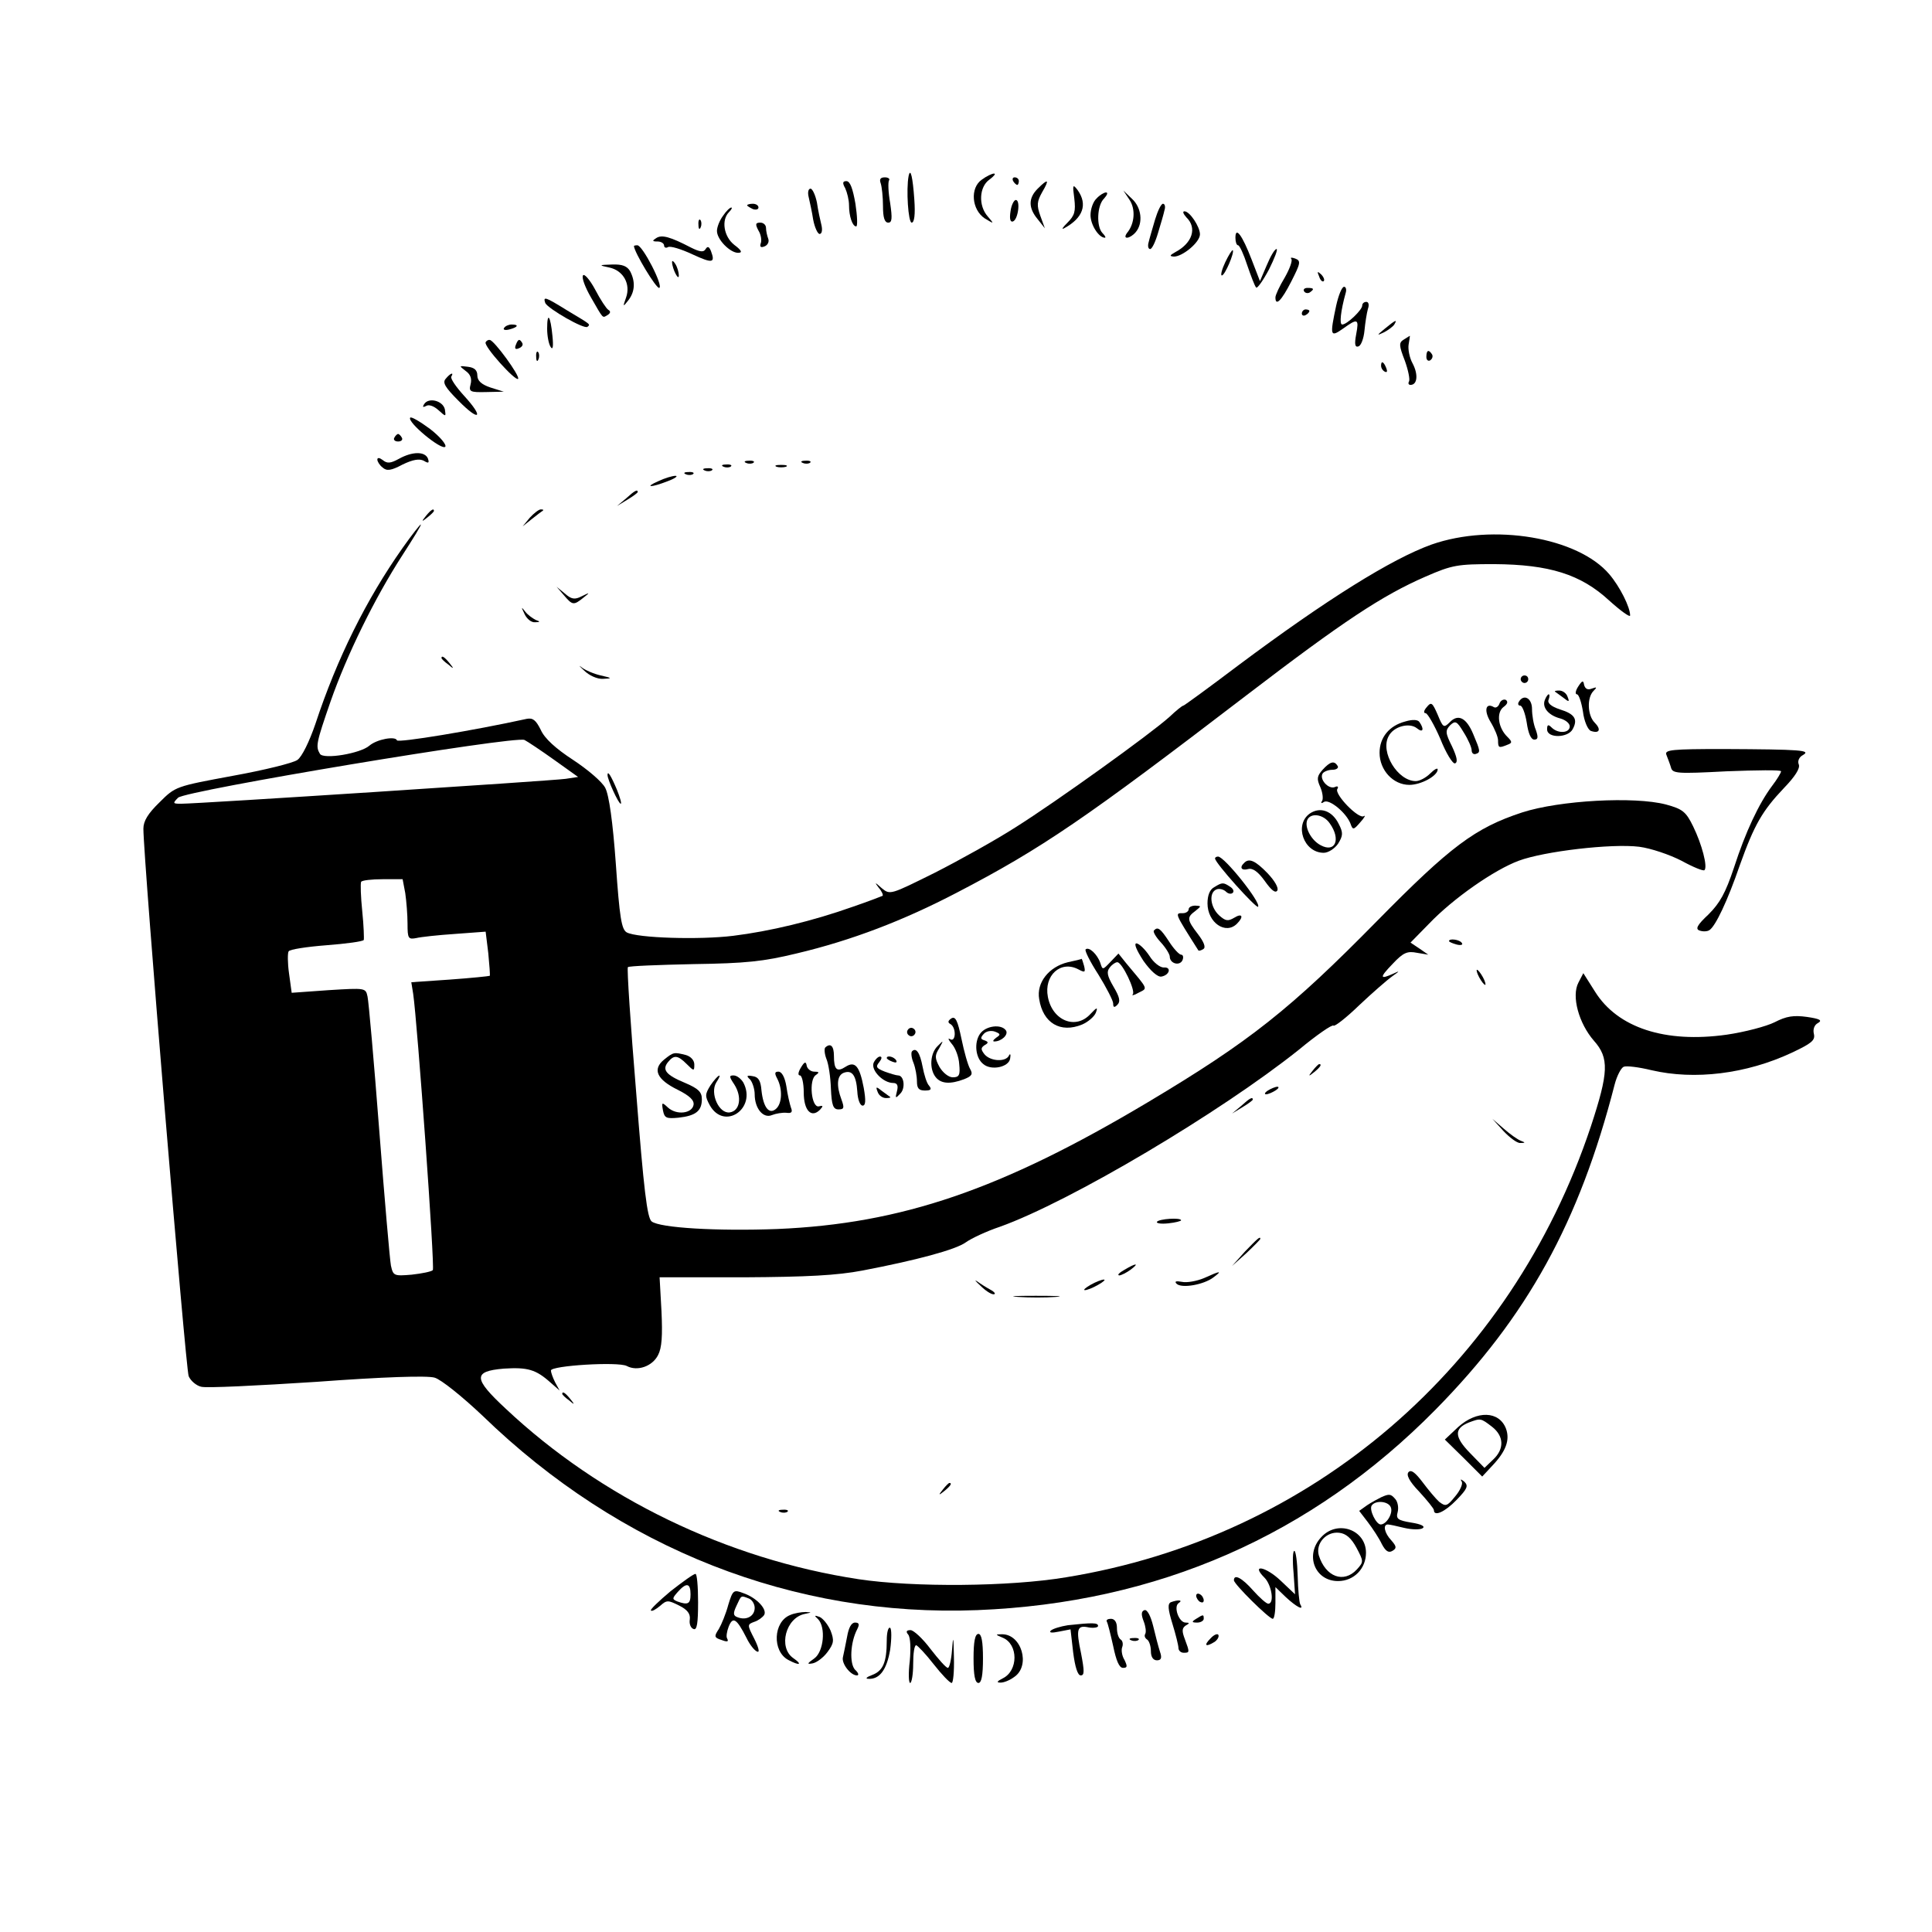 <?xml version="1.0" standalone="no"?>
<!DOCTYPE svg PUBLIC "-//W3C//DTD SVG 20010904//EN"
 "http://www.w3.org/TR/2001/REC-SVG-20010904/DTD/svg10.dtd">
<svg version="1.0" xmlns="http://www.w3.org/2000/svg"
 width="512pt" height="512pt" viewBox="0 0 512 512"
 preserveAspectRatio="xMidYMid meet">
<g transform="translate(0,512) scale(0.1,-0.1)"
fill="#000000" stroke="none">
<path d="M2408 4654 c-7 -36 -1 -124 8 -124 7 0 10 21 7 62 -4 57 -10 85 -15
62z"/>
<path d="M2602 4644 c-32 -22 -27 -80 8 -103 25 -15 25 -15 8 5 -26 29 -23 79
4 98 12 9 18 16 12 16 -5 0 -20 -7 -32 -16z"/>
<path d="M2334 4634 c3 -9 6 -36 6 -60 0 -30 4 -44 14 -44 10 0 11 11 5 52 -5
28 -6 55 -3 60 3 4 -2 8 -11 8 -12 0 -15 -5 -11 -16z"/>
<path d="M2685 4640 c3 -5 8 -10 11 -10 2 0 4 5 4 10 0 6 -5 10 -11 10 -5 0
-7 -4 -4 -10z"/>
<path d="M2240 4621 c5 -11 10 -31 10 -45 0 -29 9 -56 19 -56 4 0 3 27 -2 60
-7 40 -14 60 -24 60 -10 0 -11 -5 -3 -19z"/>
<path d="M2750 4620 c-25 -25 -25 -51 0 -81 l19 -24 -12 33 c-10 28 -9 38 5
63 20 34 16 37 -12 9z"/>
<path d="M2847 4594 c4 -34 1 -45 -18 -64 -13 -13 -17 -19 -9 -15 50 27 63 63
36 101 -13 17 -14 15 -9 -22z"/>
<path d="M2143 4598 c3 -13 9 -40 12 -60 4 -21 12 -38 17 -38 6 0 8 10 5 23
-3 12 -9 39 -12 60 -4 20 -12 37 -17 37 -6 0 -8 -10 -5 -22z"/>
<path d="M2906 4594 c-9 -8 -16 -28 -16 -44 0 -26 22 -60 38 -60 3 0 1 5 -6
12 -17 17 -15 74 4 92 8 9 11 16 5 16 -5 0 -17 -7 -25 -16z"/>
<path d="M2993 4591 c17 -25 14 -64 -6 -88 -14 -19 8 -16 23 2 20 24 15 65
-10 88 l-23 22 16 -24z"/>
<path d="M2678 4560 c-3 -19 -1 -29 6 -27 14 4 21 57 8 57 -5 0 -12 -14 -14
-30z"/>
<path d="M1980 4576 c0 -2 7 -6 15 -10 8 -3 15 -1 15 4 0 6 -7 10 -15 10 -8 0
-15 -2 -15 -4z"/>
<path d="M3061 4538 c-7 -24 -15 -51 -17 -60 -3 -10 -1 -18 4 -18 5 0 14 19
21 43 7 23 15 50 17 60 3 9 1 17 -4 17 -5 0 -14 -19 -21 -42z"/>
<path d="M1916 4548 c-9 -12 -16 -30 -16 -40 0 -23 35 -58 56 -58 12 0 10 6
-10 21 -28 22 -35 66 -14 87 7 7 9 12 6 12 -4 0 -14 -10 -22 -22z"/>
<path d="M3144 4544 c29 -28 16 -68 -29 -92 -16 -9 -16 -11 -4 -12 23 0 69 38
69 59 0 20 -27 61 -41 61 -6 0 -3 -7 5 -16z"/>
<path d="M1851 4524 c0 -11 3 -14 6 -6 3 7 2 16 -1 19 -3 4 -6 -2 -5 -13z"/>
<path d="M2010 4509 c7 -11 9 -27 6 -34 -3 -9 0 -12 10 -8 8 3 13 12 10 20 -3
8 -6 21 -6 29 0 8 -7 14 -15 14 -13 0 -14 -4 -5 -21z"/>
<path d="M3274 4490 c0 -11 3 -20 7 -20 4 0 15 -24 24 -52 10 -29 20 -56 24
-60 3 -3 18 18 34 48 15 30 24 54 20 54 -5 0 -16 -19 -26 -43 l-18 -42 -22 57
c-25 65 -43 89 -43 58z"/>
<path d="M1739 4489 c-11 -7 -11 -9 4 -9 9 0 17 -5 17 -11 0 -5 5 -7 10 -4 6
4 35 -5 65 -19 54 -25 61 -23 49 9 -5 12 -9 13 -14 5 -5 -9 -15 -8 -39 4 -54
28 -77 35 -92 25z"/>
<path d="M1680 4468 c1 -17 59 -113 67 -111 12 4 -44 113 -58 113 -5 0 -9 -1
-9 -2z"/>
<path d="M3247 4425 c-9 -19 -13 -35 -9 -35 8 0 34 61 29 67 -2 1 -11 -13 -20
-32z"/>
<path d="M3422 4434 c4 -4 -4 -26 -17 -49 -14 -23 -25 -47 -25 -53 0 -25 16
-9 42 42 25 49 26 55 10 61 -9 3 -13 3 -10 -1z"/>
<path d="M1781 4425 c1 -19 18 -51 18 -35 0 8 -4 22 -9 30 -5 8 -9 11 -9 5z"/>
<path d="M1615 4411 c37 -8 57 -44 44 -80 -9 -25 -8 -25 6 -7 18 23 19 50 5
77 -8 14 -21 19 -48 18 -36 -1 -36 -2 -7 -8z"/>
<path d="M1545 4390 c-4 -6 6 -32 21 -58 34 -59 30 -55 44 -47 8 5 9 10 2 14
-5 3 -21 27 -35 54 -14 26 -29 43 -32 37z"/>
<path d="M3496 4387 c3 -10 9 -15 12 -12 3 3 0 11 -7 18 -10 9 -11 8 -5 -6z"/>
<path d="M3456 4348 c3 -5 10 -6 15 -3 13 9 11 12 -6 12 -8 0 -12 -4 -9 -9z"/>
<path d="M3541 4310 c-17 -80 -16 -85 18 -61 39 28 43 27 35 -15 -5 -27 -3
-35 6 -32 7 2 14 21 16 42 2 21 6 46 9 57 4 11 2 19 -4 19 -6 0 -11 -4 -11
-10 0 -11 -40 -50 -53 -50 -8 0 -4 36 9 83 3 9 1 17 -4 17 -6 0 -15 -23 -21
-50z"/>
<path d="M1445 4317 c7 -15 104 -71 112 -63 8 7 10 5 -55 44 -58 36 -63 37
-57 19z"/>
<path d="M3450 4289 c0 -5 5 -7 10 -4 6 3 10 8 10 11 0 2 -4 4 -10 4 -5 0 -10
-5 -10 -11z"/>
<path d="M1450 4249 c0 -19 4 -40 9 -48 6 -10 8 0 5 29 -5 53 -14 66 -14 19z"/>
<path d="M3670 4249 c-22 -18 -22 -19 -3 -10 12 6 25 16 28 21 9 15 3 12 -25
-11z"/>
<path d="M1336 4251 c-4 -5 3 -7 14 -4 23 6 26 13 6 13 -8 0 -17 -4 -20 -9z"/>
<path d="M3720 4220 c-13 -8 -13 -15 3 -56 9 -25 14 -50 11 -55 -3 -5 -1 -9 4
-9 18 0 21 27 6 56 -9 16 -13 39 -11 51 2 13 4 23 3 23 0 0 -8 -5 -16 -10z"/>
<path d="M1287 4213 c-6 -10 79 -104 86 -97 6 7 -64 103 -75 103 -4 1 -9 -2
-11 -6z"/>
<path d="M1367 4206 c-4 -10 -1 -13 8 -9 8 3 12 9 9 14 -7 12 -11 11 -17 -5z"/>
<path d="M1421 4174 c0 -11 3 -14 6 -6 3 7 2 16 -1 19 -3 4 -6 -2 -5 -13z"/>
<path d="M3780 4174 c0 -8 5 -12 10 -9 6 4 8 11 5 16 -9 14 -15 11 -15 -7z"/>
<path d="M3660 4151 c0 -6 4 -13 10 -16 6 -3 7 1 4 9 -7 18 -14 21 -14 7z"/>
<path d="M1234 4137 c13 -9 17 -21 13 -36 -5 -19 -1 -21 41 -20 l47 1 -35 11
c-24 8 -35 18 -35 32 0 14 -8 21 -25 23 -24 3 -24 3 -6 -11z"/>
<path d="M1181 4116 c-9 -10 -1 -23 34 -58 56 -57 69 -46 15 13 -21 23 -37 46
-34 51 8 13 -3 9 -15 -6z"/>
<path d="M1124 4049 c-5 -8 -3 -9 5 -5 7 5 21 0 33 -11 20 -18 20 -18 17 2 -5
23 -43 33 -55 14z"/>
<path d="M1087 4013 c-8 -12 83 -87 93 -77 4 5 -13 26 -40 47 -27 20 -51 34
-53 30z"/>
<path d="M1045 3960 c-3 -5 1 -10 10 -10 9 0 13 5 10 10 -3 6 -8 10 -10 10 -2
0 -7 -4 -10 -10z"/>
<path d="M1057 3904 c-22 -12 -31 -13 -43 -3 -8 6 -14 7 -14 1 0 -5 6 -15 14
-21 11 -10 23 -8 53 8 27 13 44 16 56 10 13 -8 15 -6 11 6 -8 19 -41 19 -77
-1z"/>
<path d="M1978 3893 c7 -3 16 -2 19 1 4 3 -2 6 -13 5 -11 0 -14 -3 -6 -6z"/>
<path d="M2128 3893 c7 -3 16 -2 19 1 4 3 -2 6 -13 5 -11 0 -14 -3 -6 -6z"/>
<path d="M1918 3883 c7 -3 16 -2 19 1 4 3 -2 6 -13 5 -11 0 -14 -3 -6 -6z"/>
<path d="M2058 3883 c6 -2 18 -2 25 0 6 3 1 5 -13 5 -14 0 -19 -2 -12 -5z"/>
<path d="M1868 3873 c7 -3 16 -2 19 1 4 3 -2 6 -13 5 -11 0 -14 -3 -6 -6z"/>
<path d="M1818 3863 c7 -3 16 -2 19 1 4 3 -2 6 -13 5 -11 0 -14 -3 -6 -6z"/>
<path d="M1745 3845 c-39 -17 -21 -18 25 0 19 7 28 14 20 14 -8 0 -28 -6 -45
-14z"/>
<path d="M1659 3799 l-24 -20 28 17 c15 9 27 18 27 20 0 8 -8 4 -31 -17z"/>
<path d="M1129 3753 c-13 -16 -12 -17 4 -4 9 7 17 15 17 17 0 8 -8 3 -21 -13z"/>
<path d="M1404 3748 l-19 -23 25 20 c14 11 27 21 29 22 2 2 0 3 -6 3 -5 0 -18
-10 -29 -22z"/>
<path d="M1067 3668 c-96 -136 -174 -293 -231 -466 -16 -47 -36 -88 -48 -96
-11 -8 -88 -27 -171 -42 -151 -28 -152 -28 -194 -70 -31 -30 -43 -50 -43 -70
0 -80 112 -1432 120 -1451 5 -12 20 -25 33 -28 13 -4 151 3 306 13 176 13 294
17 313 11 17 -5 72 -49 127 -101 364 -353 825 -534 1311 -515 478 19 886 198
1215 532 242 246 380 495 474 861 6 23 17 44 24 47 8 3 40 -1 73 -9 115 -27
252 -10 372 46 53 25 63 33 59 50 -3 12 1 24 11 29 12 7 5 11 -29 16 -36 5
-55 2 -86 -14 -22 -11 -79 -26 -127 -33 -163 -23 -289 18 -349 114 l-31 49
-13 -25 c-19 -36 1 -108 41 -154 41 -46 39 -84 -8 -227 -212 -636 -738 -1089
-1391 -1195 -149 -25 -404 -27 -550 -5 -348 53 -683 215 -935 452 -86 80 -87
99 -5 106 63 4 85 -2 124 -37 l24 -21 -12 22 c-6 12 -11 26 -11 31 0 13 178
24 201 12 28 -15 68 -1 83 29 10 19 12 51 9 116 l-5 90 223 0 c168 1 247 5
315 18 141 27 247 55 274 75 14 10 54 29 90 41 187 67 584 303 792 469 47 39
89 68 92 64 3 -3 34 21 68 54 35 33 74 67 88 77 20 14 20 15 3 7 -37 -17 -38
-11 -2 26 28 30 39 34 64 29 l30 -5 -23 16 -24 16 49 50 c64 67 173 143 238
167 67 25 246 46 319 37 31 -4 81 -21 112 -37 31 -17 58 -28 61 -25 9 9 -7 69
-30 116 -19 39 -28 46 -72 58 -84 22 -282 11 -381 -21 -125 -41 -190 -90 -384
-287 -230 -234 -338 -320 -608 -481 -389 -232 -653 -322 -982 -336 -161 -6
-311 3 -333 20 -12 9 -21 85 -41 341 -15 181 -25 331 -22 333 3 3 80 6 173 8
140 2 186 7 273 28 148 35 285 88 425 161 227 118 342 197 769 524 255 195
359 264 474 314 71 31 85 33 182 33 146 -1 229 -27 304 -96 31 -28 56 -46 56
-40 0 22 -27 76 -55 109 -83 98 -308 136 -471 79 -106 -38 -279 -146 -512
-320 -78 -59 -144 -107 -146 -107 -3 0 -19 -13 -37 -30 -50 -45 -299 -224
-407 -292 -53 -34 -150 -88 -215 -121 -117 -58 -118 -59 -140 -41 -19 17 -20
17 -8 1 8 -9 12 -19 10 -21 -2 -1 -38 -15 -79 -29 -107 -38 -220 -65 -317 -77
-89 -11 -254 -6 -282 9 -14 8 -19 39 -29 182 -8 111 -18 182 -28 201 -8 16
-47 49 -85 74 -46 30 -76 57 -86 80 -13 26 -21 32 -37 29 -141 -31 -341 -64
-344 -57 -4 12 -53 3 -73 -14 -24 -21 -121 -37 -131 -22 -12 20 -10 29 28 139
43 123 117 274 190 387 29 45 52 82 49 82 -2 0 -24 -28 -48 -62z m402 -562
l63 -45 -33 -5 c-35 -5 -974 -66 -1019 -66 -22 0 -23 1 -8 16 19 19 894 165
918 153 8 -4 44 -28 79 -53z m-395 -353 c3 -21 6 -57 6 -81 0 -39 2 -42 23
-38 12 3 58 8 103 11 l81 6 7 -57 c3 -31 5 -58 4 -60 -2 -1 -50 -6 -106 -10
l-102 -7 5 -31 c11 -75 58 -726 52 -732 -4 -4 -29 -9 -56 -12 -47 -4 -49 -3
-55 24 -3 16 -17 178 -31 359 -14 182 -28 341 -31 354 -5 23 -5 23 -103 17
l-98 -7 -7 51 c-4 28 -4 55 -1 59 3 5 48 12 100 16 52 4 97 10 99 14 1 3 0 38
-4 76 -4 39 -5 73 -3 78 2 4 28 7 57 7 l53 0 7 -37z"/>
<path d="M1494 3543 c23 -27 26 -28 52 -7 18 14 18 15 -4 4 -19 -10 -28 -8
-45 7 l-22 18 19 -22z"/>
<path d="M1390 3493 c6 -13 18 -23 28 -22 14 0 14 2 2 6 -8 4 -21 13 -28 22
-11 14 -11 13 -2 -6z"/>
<path d="M1170 3376 c0 -2 8 -10 18 -17 15 -13 16 -12 3 4 -13 16 -21 21 -21
13z"/>
<path d="M1548 3343 c13 -13 35 -23 50 -22 25 1 25 2 -6 9 -18 4 -41 14 -50
21 -10 8 -7 4 6 -8z"/>
<path d="M4030 3320 c0 -5 5 -10 10 -10 6 0 10 5 10 10 0 6 -4 10 -10 10 -5 0
-10 -4 -10 -10z"/>
<path d="M4182 3300 c-7 -11 -8 -20 -3 -20 5 0 12 -21 16 -46 3 -25 13 -48 21
-51 23 -8 28 4 10 22 -19 19 -21 66 -3 84 10 10 9 11 -5 6 -10 -4 -17 -1 -20
10 -2 13 -5 12 -16 -5z"/>
<path d="M4121 3287 c2 -1 12 -9 22 -16 15 -12 17 -12 11 3 -3 9 -13 16 -22
16 -8 0 -13 -1 -11 -3z"/>
<path d="M4094 3265 c-8 -20 10 -41 41 -49 14 -4 25 -13 25 -21 0 -18 -31 -20
-48 -3 -9 9 -12 8 -12 -5 0 -24 56 -23 68 1 14 26 5 40 -34 52 -24 8 -34 17
-30 26 3 8 3 14 0 14 -2 0 -7 -7 -10 -15z"/>
<path d="M3974 3256 c-3 -9 -10 -13 -15 -10 -22 13 -27 -9 -9 -39 11 -18 20
-40 20 -49 0 -20 2 -21 24 -12 14 5 14 8 1 21 -25 24 -30 64 -11 79 11 8 13
14 7 19 -6 3 -14 -1 -17 -9z"/>
<path d="M4025 3260 c-3 -5 -2 -10 4 -10 5 0 13 -20 17 -45 4 -28 11 -45 20
-45 10 0 11 6 4 26 -6 14 -10 39 -10 55 0 29 -22 41 -35 19z"/>
<path d="M3781 3246 c-8 -9 -9 -16 -3 -16 5 0 23 -31 39 -68 15 -38 33 -67 39
-65 8 3 5 17 -8 45 -18 36 -18 42 -5 56 14 13 18 11 36 -19 12 -19 21 -40 21
-47 0 -8 5 -12 11 -10 13 4 12 8 -7 53 -18 43 -40 54 -62 31 -16 -16 -18 -14
-32 20 -14 32 -17 35 -29 20z"/>
<path d="M3724 3208 c-42 -11 -68 -42 -68 -83 0 -46 36 -85 79 -85 31 0 75 24
75 41 0 5 -9 0 -20 -11 -11 -11 -28 -20 -38 -20 -48 0 -95 77 -72 119 13 26
55 37 75 21 16 -13 20 -3 7 16 -4 7 -18 8 -38 2z"/>
<path d="M4416 3120 c3 -8 9 -23 12 -33 4 -17 14 -18 148 -11 79 3 144 4 144
0 0 -4 -11 -22 -24 -39 -35 -47 -70 -121 -101 -217 -22 -66 -37 -93 -67 -123
-30 -28 -36 -39 -24 -43 8 -3 20 -3 26 1 16 10 48 77 81 173 38 106 59 143
117 204 29 30 43 52 39 62 -4 9 1 20 11 25 22 13 -4 15 -211 16 -136 0 -156
-2 -151 -15z"/>
<path d="M3505 3080 c-15 -17 -16 -24 -6 -46 6 -14 8 -30 5 -36 -5 -7 -2 -8 5
-3 14 8 59 -29 70 -58 6 -17 8 -17 26 4 11 12 15 20 9 16 -14 -8 -78 58 -70
72 4 6 1 9 -7 5 -17 -6 -41 21 -32 36 3 5 15 10 26 10 11 0 17 5 14 10 -9 15
-20 12 -40 -10z"/>
<path d="M1610 3066 c0 -12 29 -76 35 -76 3 0 -2 17 -10 37 -16 38 -25 52 -25
39z"/>
<path d="M3471 2964 c-42 -30 -16 -104 37 -104 12 0 29 11 38 24 13 21 14 29
2 52 -17 35 -49 47 -77 28z m53 -26 c30 -42 15 -79 -24 -58 -25 13 -43 47 -36
66 8 21 43 17 60 -8z"/>
<path d="M3220 2845 c0 -12 109 -133 114 -128 9 10 -89 133 -106 133 -4 0 -8
-2 -8 -5z"/>
<path d="M3297 2833 c-13 -12 -7 -21 11 -16 12 3 26 -7 44 -32 17 -24 28 -33
33 -25 4 7 -7 26 -26 46 -32 33 -49 41 -62 27z"/>
<path d="M3218 2769 c-12 -6 -18 -22 -18 -43 0 -51 48 -84 78 -54 19 19 14 29
-7 16 -17 -10 -23 -9 -40 6 -24 22 -28 61 -7 69 7 3 19 0 25 -6 6 -6 14 -7 18
-3 4 4 1 11 -7 16 -18 12 -21 12 -42 -1z"/>
<path d="M3150 2710 c0 -5 -7 -10 -15 -10 -22 0 -23 2 41 -99 2 -1 7 0 13 4 7
4 2 18 -14 39 -30 39 -30 45 -7 62 16 13 16 13 0 14 -10 0 -18 -4 -18 -10z"/>
<path d="M3058 2654 c-3 -3 5 -17 18 -31 13 -14 24 -32 24 -38 0 -19 27 -26
34 -9 3 8 1 14 -4 14 -5 0 -20 16 -32 35 -23 35 -30 40 -40 29z"/>
<path d="M3840 2626 c0 -2 9 -6 20 -9 11 -3 18 -1 14 4 -5 9 -34 13 -34 5z"/>
<path d="M3030 2574 c19 -27 38 -44 48 -42 22 4 27 26 6 24 -10 0 -27 13 -38
31 -12 18 -27 32 -34 33 -8 0 0 -18 18 -46z"/>
<path d="M2877 2604 c-3 -3 12 -33 34 -67 21 -34 39 -69 39 -76 0 -11 3 -12
11 -4 9 9 6 21 -10 48 -17 29 -19 40 -10 51 6 8 15 14 20 14 13 0 49 -76 41
-85 -4 -4 3 -3 15 4 25 13 28 6 -33 79 l-20 25 -21 -22 c-21 -22 -21 -22 -27
-3 -8 23 -30 44 -39 36z"/>
<path d="M2830 2570 c-50 -12 -84 -54 -76 -98 10 -63 56 -91 114 -67 16 7 32
21 36 31 6 16 3 15 -14 -3 -39 -43 -101 -18 -113 45 -11 57 34 98 81 73 17 -9
19 -8 15 9 -3 11 -6 20 -7 19 0 -1 -17 -5 -36 -9z"/>
<path d="M3920 2530 c6 -11 13 -20 16 -20 2 0 0 9 -6 20 -6 11 -13 20 -16 20
-2 0 0 -9 6 -20z"/>
<path d="M2521 2421 c-9 -6 -10 -11 -2 -15 16 -10 14 -49 -1 -40 -7 4 -5 -1 4
-12 10 -11 19 -35 20 -54 3 -29 0 -35 -17 -35 -11 0 -26 12 -35 27 -13 24 -13
31 -1 50 12 22 12 22 -4 6 -20 -19 -23 -61 -5 -83 14 -17 38 -19 75 -5 20 8
24 13 16 27 -6 10 -16 46 -23 80 -10 48 -16 61 -27 54z"/>
<path d="M2406 2391 c-4 -5 -2 -12 3 -15 5 -4 12 -2 15 3 4 5 2 12 -3 15 -5 4
-12 2 -15 -3z"/>
<path d="M2597 2380 c-16 -23 -12 -64 9 -80 21 -18 68 -8 71 15 2 11 0 14 -3
8 -8 -18 -49 -16 -65 3 -10 13 -10 17 0 24 11 6 11 9 0 13 -11 3 -11 7 -2 17
6 7 19 10 30 6 15 -6 15 -8 3 -16 -8 -6 -10 -10 -5 -10 19 0 38 18 31 29 -12
18 -54 13 -69 -9z"/>
<path d="M2187 2344 c-3 -3 -2 -17 3 -30 6 -14 11 -49 12 -79 2 -44 6 -55 20
-55 15 0 16 4 8 26 -14 37 -12 64 6 71 22 8 33 -6 36 -50 1 -20 7 -37 14 -37
8 0 9 13 3 47 -11 58 -23 72 -48 56 -23 -15 -31 -8 -31 29 0 26 -9 35 -23 22z"/>
<path d="M2417 2334 c-3 -3 -2 -17 4 -31 5 -13 9 -35 9 -49 0 -18 5 -24 21
-24 16 0 19 3 11 13 -6 6 -13 29 -17 50 -7 37 -17 52 -28 41z"/>
<path d="M1760 2312 c-32 -26 -19 -53 36 -80 32 -16 44 -28 42 -40 -4 -23 -45
-28 -68 -7 -16 15 -17 14 -13 -8 4 -20 9 -22 41 -19 46 5 62 18 62 49 0 19 -9
28 -44 43 -51 21 -62 35 -46 55 16 20 26 19 50 -5 19 -19 20 -19 20 -1 0 11
-9 21 -22 25 -32 8 -33 8 -58 -12z"/>
<path d="M2315 2303 c-7 -20 26 -53 52 -53 11 0 14 -7 10 -22 -5 -19 -4 -20 9
-6 14 14 10 48 -6 48 -5 0 -21 5 -35 10 -23 9 -25 13 -15 25 7 9 8 15 2 15 -5
0 -13 -8 -17 -17z"/>
<path d="M2350 2316 c0 -2 7 -7 16 -10 8 -3 12 -2 9 4 -6 10 -25 14 -25 6z"/>
<path d="M2122 2290 c-7 -12 -8 -20 -2 -20 5 0 10 -20 10 -45 0 -48 20 -69 43
-46 9 10 9 12 -3 9 -20 -4 -27 71 -8 83 10 7 9 9 -4 9 -9 0 -18 7 -20 15 -2
13 -6 12 -16 -5z"/>
<path d="M3479 2283 c-13 -16 -12 -17 4 -4 16 13 21 21 13 21 -2 0 -10 -8 -17
-17z"/>
<path d="M2060 2261 c14 -27 13 -66 -4 -80 -18 -15 -33 4 -38 49 -2 26 -8 36
-23 38 -16 3 -18 1 -7 -9 6 -7 12 -25 12 -39 0 -38 23 -65 46 -55 10 4 28 7
38 6 14 -2 17 2 12 14 -3 9 -9 34 -12 56 -4 24 -12 39 -21 39 -10 0 -11 -4 -3
-19z"/>
<path d="M1883 2244 c-15 -24 -15 -29 -2 -53 38 -68 125 -9 89 60 -6 10 -17
19 -26 19 -12 0 -12 -3 2 -24 21 -33 15 -70 -12 -74 -29 -4 -53 51 -36 79 19
29 5 22 -15 -7z"/>
<path d="M2326 2226 c3 -9 13 -16 22 -16 8 0 13 1 11 3 -2 1 -12 9 -22 16 -15
12 -17 12 -11 -3z"/>
<path d="M3360 2230 c-8 -5 -10 -10 -5 -10 6 0 17 5 25 10 8 5 11 10 5 10 -5
0 -17 -5 -25 -10z"/>
<path d="M3289 2189 l-24 -20 28 17 c15 9 27 18 27 20 0 8 -8 4 -31 -17z"/>
<path d="M3984 2123 c17 -18 37 -33 45 -32 14 0 14 1 1 6 -8 3 -28 17 -45 32
l-30 26 29 -32z"/>
<path d="M3066 1882 c-2 -4 11 -6 30 -4 19 2 34 6 34 8 0 8 -59 4 -64 -4z"/>
<path d="M3299 1803 l-34 -38 38 34 c20 19 37 36 37 38 0 8 -8 0 -41 -34z"/>
<path d="M2980 1755 c-14 -8 -20 -14 -14 -15 5 0 19 7 30 15 24 18 16 19 -16
0z"/>
<path d="M3191 1733 c-19 -8 -46 -13 -59 -10 -16 3 -20 1 -14 -5 13 -13 72 -3
98 17 24 18 19 18 -25 -2z"/>
<path d="M2598 1713 c13 -13 28 -23 35 -23 7 0 3 6 -8 12 -11 6 -27 16 -35 22
-9 6 -5 1 8 -11z"/>
<path d="M2890 1715 c-14 -8 -20 -14 -15 -14 6 0 21 6 35 14 14 8 21 14 15 14
-5 0 -21 -6 -35 -14z"/>
<path d="M2698 1683 c29 -2 74 -2 100 0 26 2 2 3 -53 3 -55 0 -76 -1 -47 -3z"/>
<path d="M1490 1426 c0 -2 8 -10 18 -17 15 -13 16 -12 3 4 -13 16 -21 21 -21
13z"/>
<path d="M3864 1338 l-35 -33 50 -49 49 -49 27 29 c36 38 47 68 36 98 -18 47
-77 49 -127 4z m90 1 c32 -25 33 -59 3 -87 l-23 -22 -38 39 c-42 43 -43 65 -4
81 32 12 32 12 62 -11z"/>
<path d="M3733 1219 c-7 -7 1 -24 28 -52 21 -23 39 -45 39 -49 0 -18 29 -5 60
27 28 29 32 37 21 48 -10 8 -12 8 -7 0 3 -6 -5 -24 -18 -39 -21 -26 -25 -27
-42 -14 -9 8 -29 32 -44 52 -19 25 -30 34 -37 27z"/>
<path d="M2499 1173 c-13 -16 -12 -17 4 -4 16 13 21 21 13 21 -2 0 -10 -8 -17
-17z"/>
<path d="M3660 1152 c-8 -4 -25 -13 -37 -21 l-21 -15 23 -30 c13 -17 30 -43
37 -58 10 -19 18 -24 28 -18 12 7 11 12 -3 28 -18 19 -23 42 -9 42 4 0 23 -4
43 -9 21 -5 43 -5 49 -1 8 5 -4 11 -30 15 -36 6 -41 10 -36 28 3 12 0 27 -6
34 -12 14 -16 15 -38 5z m26 -27 c6 -16 -12 -45 -27 -45 -12 0 -31 39 -24 50
10 15 45 12 51 -5z"/>
<path d="M2068 1113 c7 -3 16 -2 19 1 4 3 -2 6 -13 5 -11 0 -14 -3 -6 -6z"/>
<path d="M3502 1047 c-45 -47 -18 -117 44 -117 42 0 74 33 74 75 0 61 -75 88
-118 42z m93 -29 c19 -36 19 -37 1 -57 -35 -38 -83 -20 -101 37 -9 32 20 64
54 60 18 -2 32 -14 46 -40z"/>
<path d="M3428 953 l4 -58 -38 36 c-40 38 -80 45 -43 8 19 -19 27 -69 10 -69
-5 0 -23 16 -40 35 -29 33 -51 45 -51 27 0 -10 93 -102 103 -102 4 0 7 19 7
42 l0 42 28 -27 c27 -25 49 -37 38 -19 -3 5 -6 38 -7 75 -1 37 -5 67 -9 67 -4
0 -5 -26 -2 -57z"/>
<path d="M1777 903 c-31 -26 -55 -49 -52 -51 3 -3 13 3 24 12 18 16 21 16 51
1 22 -11 30 -22 28 -37 -2 -12 3 -23 10 -25 9 -4 12 15 12 71 0 42 -3 76 -7
75 -5 0 -34 -21 -66 -46z m53 -8 c0 -26 -7 -29 -35 -19 -14 6 -14 8 1 25 23
26 34 24 34 -6z"/>
<path d="M1930 867 c-6 -23 -18 -52 -25 -64 -12 -18 -12 -22 1 -27 21 -8 26
-8 21 2 -3 4 -1 18 4 31 11 28 21 22 47 -29 9 -19 22 -35 29 -37 7 -3 3 12 -8
34 -19 37 -19 38 0 45 10 3 22 12 26 18 9 15 -20 46 -55 58 -26 10 -28 8 -40
-31z m54 17 c9 -3 16 -15 16 -25 0 -22 -22 -34 -45 -25 -12 4 -13 10 -3 31 13
28 11 27 32 19z"/>
<path d="M3170 891 c0 -5 5 -13 10 -16 6 -3 10 -2 10 4 0 5 -4 13 -10 16 -5 3
-10 2 -10 -4z"/>
<path d="M3103 874 c-9 -4 -8 -18 4 -57 9 -29 16 -58 16 -64 0 -7 6 -13 14
-13 16 0 16 1 3 36 -8 21 -8 29 2 36 11 6 11 8 0 8 -18 0 -33 43 -18 52 12 8
-2 9 -21 2z"/>
<path d="M3033 853 c-9 -3 -9 -12 -2 -30 5 -13 7 -28 4 -33 -3 -5 -1 -11 5
-15 5 -3 10 -17 10 -31 0 -15 6 -24 16 -24 11 0 14 6 8 23 -4 12 -12 43 -18
68 -7 28 -16 44 -23 42z"/>
<path d="M2094 840 c-45 -18 -48 -96 -5 -119 30 -16 39 -13 13 5 -40 28 -20
107 31 117 19 4 19 4 2 5 -11 0 -30 -3 -41 -8z"/>
<path d="M2168 829 c21 -22 15 -86 -10 -104 -20 -14 -20 -16 -4 -13 10 2 28
15 39 30 17 23 18 31 8 57 -7 16 -20 32 -29 36 -14 5 -15 4 -4 -6z"/>
<path d="M3170 830 c-13 -8 -12 -10 3 -10 9 0 17 5 17 10 0 12 -1 12 -20 0z"/>
<path d="M2933 823 c3 -5 10 -34 17 -65 8 -39 16 -58 26 -58 12 0 12 4 4 21
-7 11 -9 27 -6 34 3 8 1 17 -4 20 -6 4 -10 17 -10 31 0 15 -6 24 -16 24 -8 0
-13 -3 -11 -7z"/>
<path d="M2245 783 c-4 -21 -9 -45 -11 -54 -5 -17 20 -49 37 -49 6 0 4 7 -5
15 -15 16 -13 72 6 108 6 12 5 17 -6 17 -10 0 -17 -14 -21 -37z"/>
<path d="M2830 813 c-19 -3 -39 -9 -45 -14 -6 -6 2 -7 21 -3 l31 6 7 -61 c5
-39 12 -61 20 -61 10 0 10 11 1 58 -14 66 -11 76 21 69 13 -2 24 0 24 4 0 9
-15 9 -80 2z"/>
<path d="M2350 773 c0 -59 -10 -81 -39 -92 -14 -5 -19 -10 -10 -10 30 -2 49
24 58 77 4 29 4 55 0 58 -5 3 -9 -12 -9 -33z"/>
<path d="M2407 788 c6 -8 7 -37 4 -70 -4 -32 -3 -58 1 -58 4 0 8 23 8 50 0 28
3 50 8 50 4 -1 25 -23 46 -50 22 -28 43 -50 48 -50 4 0 7 30 6 68 -1 56 -2 59
-5 20 -2 -27 -7 -48 -11 -48 -5 0 -25 23 -46 50 -21 28 -45 50 -53 50 -11 0
-13 -4 -6 -12z"/>
<path d="M3208 778 c-19 -19 -13 -24 11 -9 7 5 12 13 10 18 -2 5 -12 1 -21 -9z"/>
<path d="M2580 725 c0 -45 4 -65 13 -65 8 0 12 20 12 65 0 45 -4 65 -12 65 -9
0 -13 -20 -13 -65z"/>
<path d="M2657 780 c42 -17 42 -88 0 -108 -14 -7 -17 -11 -7 -11 9 -1 26 6 38
15 44 30 19 115 -34 113 -17 0 -16 -1 3 -9z"/>
<path d="M2998 773 c7 -3 16 -2 19 1 4 3 -2 6 -13 5 -11 0 -14 -3 -6 -6z"/>
</g>
</svg>
